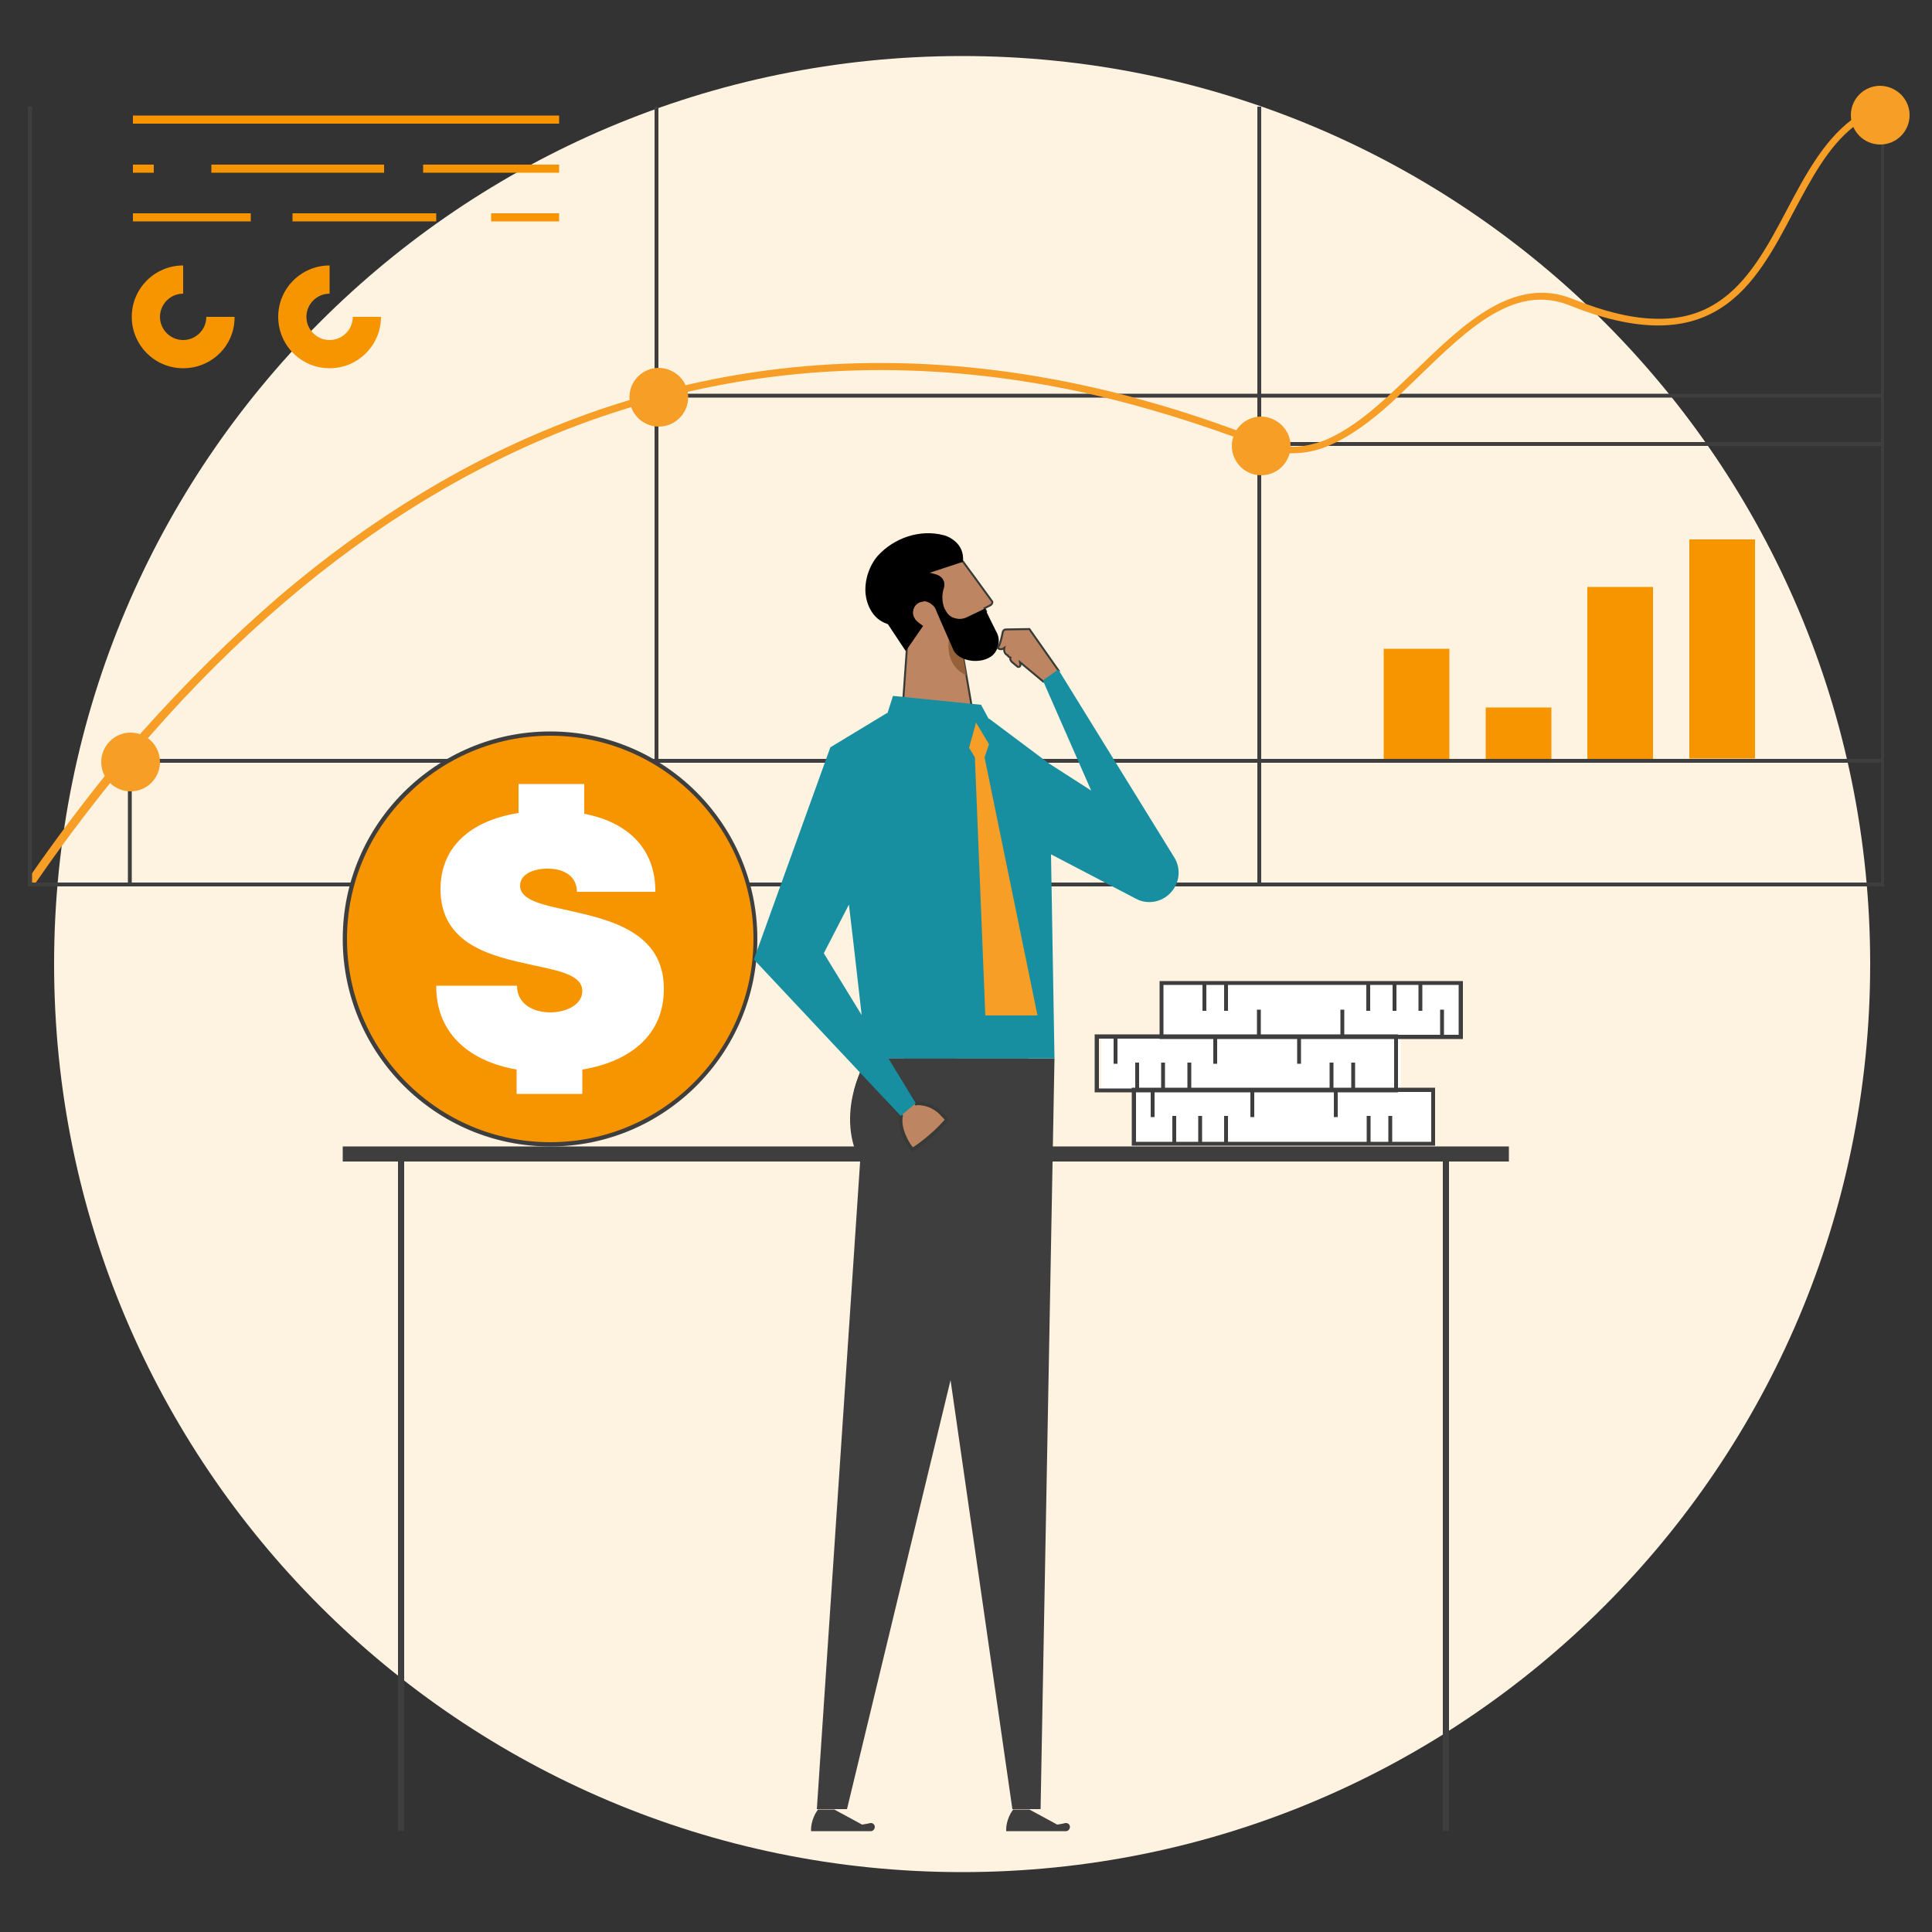 <?xml version="1.0" encoding="utf-8"?>
<!-- Generator: Adobe Illustrator 27.1.1, SVG Export Plug-In . SVG Version: 6.00 Build 0)  -->
<svg version="1.1" id="Layer_1" xmlns="http://www.w3.org/2000/svg" xmlns:xlink="http://www.w3.org/1999/xlink" x="0px" y="0px"
	 viewBox="0 0 500 500" style="enable-background:new 0 0 500 500;" xml:space="preserve">
<rect x="0" y="0" width="500" height="500" fill="#333333" stroke="none"/>
<style type="text/css">
	.st0{fill:#FEF2E0;}
	.st1{fill:#FFFFFF;}
	.st2{fill:#F79500;}
	.st3{fill:#3E3E3E;}
	.st4{fill:#F79E26;}
	.st5{fill:#BD8561;}
	.st6{fill:none;stroke:#373A36;stroke-width:0.5;stroke-miterlimit:10;}
	.st7{fill:none;stroke:#373A36;stroke-width:0.898;stroke-miterlimit:10;}
	.st8{fill:#94613B;}
	.st9{fill:#178FA0;}
</style>
<path class="st0" d="M249,484.5c129.8,0,235-105.2,235-235s-105.2-235-235-235S14,119.7,14,249.5S119.2,484.5,249,484.5"/>
<rect x="301.1" y="254.1" class="st1" width="77.5" height="14.2"/>
<rect x="285" y="268.3" class="st1" width="77.5" height="14.2"/>
<rect x="292.9" y="281.7" class="st1" width="77.5" height="14.2"/>
<rect x="358.1" y="167.9" class="st2" width="17" height="28.5"/>
<rect x="384.5" y="183.1" class="st2" width="17" height="13.3"/>
<rect x="410.8" y="151.9" class="st2" width="17" height="44.5"/>
<rect x="437.2" y="139.6" class="st2" width="17" height="56.7"/>
<rect x="326.8" y="114.4" class="st3" width="160.4" height="1"/>
<rect x="486.8" y="27.6" class="st3" width="0.8" height="201.8"/>
<rect x="325.4" y="27.6" class="st3" width="1" height="201.3"/>
<rect x="169.4" y="27.6" class="st3" width="1" height="201.3"/>
<rect x="33.1" y="194.2" class="st3" width="1" height="34.7"/>
<rect x="170" y="101.9" class="st3" width="317.3" height="1"/>
<rect x="31.8" y="196.4" class="st3" width="455.4" height="1"/>
<path class="st4" d="M41.4,197.2c0,4.2-3.4,7.6-7.6,7.6s-7.6-3.4-7.6-7.6c0-4.2,3.4-7.6,7.6-7.6S41.4,193,41.4,197.2"/>
<path class="st4" d="M178.1,102.8c0,4.2-3.4,7.6-7.6,7.6c-4.2,0-7.6-3.4-7.6-7.6s3.4-7.6,7.6-7.6C174.7,95.3,178.1,98.6,178.1,102.8
	"/>
<path class="st4" d="M334,115.4c0,4.2-3.4,7.6-7.6,7.6s-7.6-3.4-7.6-7.6s3.4-7.6,7.6-7.6C330.6,107.9,334,111.3,334,115.4"/>
<path class="st4" d="M494.2,29.8c0,4.2-3.4,7.6-7.6,7.6S479,34,479,29.8s3.4-7.6,7.6-7.6C490.8,22.3,494.2,25.6,494.2,29.8"/>
<path class="st4" d="M487.3,28.7c-0.2,0.1-0.3,0.1-0.5,0.2c-2.7,0.9-5,2.3-7.1,3.9c-6.6,5.2-10.9,13.4-15.5,22
	c-5,9.5-10.2,19.4-18.8,24.9c-9.7,6.3-22.6,6-39.3-0.7c-6.3-2.5-12.6-1.8-19.7,2.3C380,85,373.7,91.1,367.6,97
	c-1.6,1.6-3.3,3.2-4.9,4.7c-0.4,0.4-0.7,0.7-1.1,1.1c-4.9,4.6-10,8.7-15.3,11.4c-0.7,0.4-1.5,0.7-2.3,1.1c-3.1,1.3-6.2,2-9.5,2
	c-0.3,0-0.6,0-0.9,0c-2.4-0.1-4.8-0.6-7.2-1.6l0,0c-0.3-0.1-0.7-0.3-1-0.4c-2.1-0.8-4.1-1.6-6.2-2.3c-11.3-4.1-22.5-7.5-33.6-10.2
	c-1.5-0.4-3.1-0.7-4.6-1.1c-35.5-7.8-70-7.9-103-0.3c-0.4,0.1-0.8,0.2-1.2,0.3c-1.4,0.3-2.8,0.7-4.2,1.1c-0.7,0.2-1.4,0.4-2.1,0.5
	c-0.4,0.1-0.7,0.2-1.1,0.3c-2,0.5-4,1.1-5.9,1.7c-4.8,1.5-9.7,3.1-14.4,4.9c-26.3,10-51.7,25.3-75.3,45.5
	c-12.2,10.4-24,22.1-35.4,35.2c-1.4,1.6-2.8,3.2-4.2,4.9c-0.1,0.1-0.2,0.3-0.3,0.4c-0.2,0.3-0.5,0.6-0.7,0.8
	c-0.1,0.1-0.1,0.1-0.2,0.2c-1.4,1.7-2.9,3.4-4.3,5.2c-6.6,8.2-13,16.7-19.2,25.7c-0.2,0.3-0.5,0.7-0.7,1H8.5l-1.3-0.9v-0.7
	c0.3-0.5,0.7-1,1.1-1.5c6.2-8.9,12.5-17.3,19-25.4c3-3.7,6-7.3,9.1-10.8c11.6-13,23.6-24.9,35.9-35.5c23.8-20.3,49.4-35.8,76-45.8
	c4.9-1.9,9.8-3.5,14.7-5c2.1-0.6,4.3-1.3,6.4-1.8c0.3-0.1,0.7-0.2,1.1-0.3c2.3-0.6,4.6-1.2,6.9-1.7c36-8.4,73.7-7.6,112.7,2.3
	c1.3,0.3,2.7,0.7,4,1.1c8.6,2.3,17.3,5.1,26,8.3c1.8,0.6,3.5,1.3,5.3,2c0.4,0.1,0.7,0.3,1,0.4s0.5,0.2,0.8,0.3
	c0.4,0.2,0.8,0.3,1.3,0.5c1.8,0.6,3.6,0.9,5.5,1c2.3,0.1,4.5-0.3,6.9-1c2.1-0.6,4.2-1.6,6.4-2.9c3.8-2.2,7.5-5.2,11.2-8.5
	c0.4-0.3,0.8-0.7,1.2-1.1c2.2-2,4.4-4.2,6.6-6.2c12.5-12.1,25.5-24.7,40.8-18.5c8.5,3.4,15.7,5.1,22.1,5.1c0.1,0,0.2,0,0.3,0
	c5.7,0,10.6-1.4,14.9-4.2c8.1-5.2,13.2-14.8,18.1-24.1c4.6-8.7,9.4-17.7,16.7-23.2c2.2-1.7,4.7-3,7.5-3.9L487,28L487.3,28.7z"/>
<polygon class="st3" points="487.2,228.4 487.2,229.4 7.2,229.4 7.2,27.6 8.3,27.6 8.3,228.4 "/>
<rect x="34.4" y="29.9" class="st2" width="110.3" height="2.1"/>
<rect x="109.5" y="42.6" class="st2" width="35.2" height="2.1"/>
<rect x="54.7" y="42.6" class="st2" width="44.7" height="2.1"/>
<rect x="34.4" y="42.6" class="st2" width="5.4" height="2.1"/>
<rect x="127.1" y="55.2" class="st2" width="17.6" height="2.1"/>
<rect x="75.7" y="55.2" class="st2" width="37.2" height="2.1"/>
<rect x="34.4" y="55.2" class="st2" width="30.5" height="2.1"/>
<path class="st2" d="M47.4,95.3c-7.4,0-13.3-6-13.3-13.3c0-7.4,6-13.3,13.3-13.3V76c-3.3,0-6,2.7-6,6s2.7,6,6,6s6-2.7,6-6h7.3
	C60.8,89.4,54.8,95.3,47.4,95.3"/>
<path class="st2" d="M85.3,95.3c-7.4,0-13.3-6-13.3-13.3c0-7.4,6-13.3,13.3-13.3V76c-3.3,0-6,2.7-6,6s2.7,6,6,6s6-2.7,6-6h7.3
	C98.6,89.4,92.6,95.3,85.3,95.3"/>
<path class="st3" d="M371.4,281.5h-78.5v15h78.5V281.5z M370.4,295.5H294v-12.9h76.4V295.5z"/>
<rect x="297.8" y="281.6" class="st3" width="1" height="7.5"/>
<rect x="345.2" y="281.6" class="st3" width="1" height="7.5"/>
<rect x="303.4" y="288.8" class="st3" width="1" height="7.5"/>
<rect x="310.1" y="288.8" class="st3" width="1" height="7.5"/>
<rect x="316.8" y="288.8" class="st3" width="1" height="7.5"/>
<rect x="353.7" y="288.8" class="st3" width="1" height="7.5"/>
<rect x="359.3" y="288.8" class="st3" width="1" height="7.5"/>
<rect x="323.6" y="281.6" class="st3" width="1" height="7.5"/>
<path class="st3" d="M361.8,267.7h-78.5v15h78.5V267.7z M360.8,281.7h-76.4v-12.9h76.4V281.7z"/>
<rect x="288.2" y="267.8" class="st3" width="1" height="7.5"/>
<rect x="335.7" y="267.8" class="st3" width="1" height="7.5"/>
<rect x="293.8" y="275" class="st3" width="1" height="7.5"/>
<rect x="300.5" y="275" class="st3" width="1" height="7.5"/>
<rect x="307.3" y="275" class="st3" width="1" height="7.5"/>
<rect x="344.1" y="275" class="st3" width="1" height="7.5"/>
<rect x="349.7" y="275" class="st3" width="1" height="7.5"/>
<rect x="314" y="267.8" class="st3" width="1" height="7.5"/>
<path class="st3" d="M378.6,253.9h-78.5v15h78.5V253.9z M377.5,267.8h-76.4v-12.9h76.4V267.8z"/>
<rect x="372.7" y="261.3" class="st3" width="1" height="7.5"/>
<rect x="325.3" y="261.3" class="st3" width="1" height="7.5"/>
<rect x="367.1" y="254.1" class="st3" width="1" height="7.5"/>
<rect x="360.4" y="254.1" class="st3" width="1" height="7.5"/>
<rect x="353.6" y="254.1" class="st3" width="1" height="7.5"/>
<rect x="316.8" y="254.1" class="st3" width="1" height="7.5"/>
<rect x="311.2" y="254.1" class="st3" width="1" height="7.5"/>
<rect x="346.9" y="261.3" class="st3" width="1" height="7.5"/>
<path class="st2" d="M195.5,243c0,29.4-23.8,53.2-53.2,53.2S89.2,272.4,89.2,243s23.8-53.2,53.2-53.2S195.5,213.6,195.5,243"/>
<path class="st3" d="M142.4,190.4c-29,0-52.6,23.6-52.6,52.6s23.6,52.6,52.6,52.6S195,272,195,243S171.4,190.4,142.4,190.4
	 M142.4,296.7c-29.6,0-53.7-24.1-53.7-53.7s24.1-53.7,53.7-53.7S196,213.4,196,243S172,296.7,142.4,296.7"/>
<path class="st1" d="M150.7,276.8v6.3h-17v-6.3c-13-2.3-20.9-10-20.8-21.7h20.9c0,4.6,4,6.9,8.6,6.9c4.2,0,8.3-2,8.3-5.5
	c0-4.1-5.7-5.2-12.7-6.7c-10.6-2.3-24.1-5.2-24-19.9c0.1-10.6,7.6-17.5,20.2-19.5v-7.5h17v7.7c11.9,2.3,18.5,9.6,18.4,20.2h-20.3
	c0-4.1-3.4-6-7.6-6c-3.6,0-7.1,1.4-7.1,4.4c0,3.7,5.5,4.9,12.4,6.4c10.8,2.4,24.9,5.6,24.8,20.4
	C171.8,267.7,163.3,274.7,150.7,276.8"/>
<rect x="88.7" y="296.7" class="st3" width="301.8" height="3.9"/>
<rect x="103" y="298.3" class="st3" width="1.6" height="175.6"/>
<rect x="373.4" y="298.3" class="st3" width="1.6" height="175.6"/>
<polygon class="st5" points="252,185.9 233.7,182 234.7,167.8 235.2,155.6 244.7,147.8 248,162.5 248.7,166.6 250.1,174.8 "/>
<polygon class="st6" points="252,185.9 233.7,182 234.7,167.8 235.2,155.6 244.7,147.8 248,162.5 248.7,166.6 250.1,174.8 "/>
<polygon class="st3" points="272.9,273.9 269.3,468.2 262,468.2 234,273.9 "/>
<path class="st3" d="M266.1,273.9l-46.9,194.3h-7.8l11.2-167.6c-3.5-6.7-2.9-13.7-1.5-18.8c1.3-4.7,3.3-7.9,3.3-7.9L266.1,273.9
	L266.1,273.9z"/>
<path class="st5" d="M235.5,296.7l0.7,0.8c1.6-1,3.3-2.3,5.1-3.9c1.5-1.3,2.7-2.6,3.8-3.8c-0.5-0.6-0.9-1-1.2-1.3
	c-1.4-1.6-3.4-2.7-5.6-2.9c-0.7-0.1-1.2,0-1.2,0l-3.6-4.6l-4.2,3.4l3.9,4.4C232.5,292.6,235.5,296.7,235.5,296.7"/>
<path class="st7" d="M235.5,296.7l0.7,0.8c1.6-1,3.3-2.3,5.1-3.9c1.5-1.3,2.7-2.6,3.8-3.8c-0.5-0.6-0.9-1-1.2-1.3
	c-1.4-1.6-3.4-2.7-5.6-2.9c-0.7-0.1-1.2,0-1.2,0l-3.6-4.6l-4.2,3.4l3.9,4.4C232.5,292.6,235.5,296.7,235.5,296.7z"/>
<path class="st3" d="M209.9,473.9c-0.1-3,1.5-5.2,1.8-5.6h4.2c0,0,5.4,2.9,7.2,3.9c0.7-0.1,1.4-0.2,2.1-0.4l0,0c0.1,0,0.1,0,0.2,0
	c0.6,0,1,0.5,1,1c0,0.6-0.5,1.1-1,1.1l0,0c-0.7,0-1.5,0-2.2,0l0,0c0,0,0,0-0.1,0l0,0H209.9z"/>
<path class="st3" d="M260.4,473.9c-0.1-3,1.5-5.2,1.8-5.6h4.2c0,0,5.4,2.9,7.2,3.9c0.7-0.1,1.4-0.2,2.1-0.4l0,0c0.1,0,0.1,0,0.2,0
	c0.6,0,1,0.5,1,1c0,0.6-0.5,1.1-1,1.1l0,0c-0.7,0-1.5,0-2.2,0l0,0c0,0,0,0-0.1,0H260.4z"/>
<path class="st8" d="M250.1,174.8c-6.2-2.9-4.4-9.9-4.4-9.9l3,1.7L250.1,174.8z"/>
<path class="st5" d="M240.4,144.7l5.8-0.7l3,1.3c0,0,0.8,1.1,1.9,2.6c0.2,0.3,0.4,0.5,0.6,0.8c2.2,3,5.1,7,5.1,7
	c0.1,0.4-0.2,0.8-0.6,1l-1.4,0.7l0.4,0.8l-4.3,3.5l-4.8-1l-4.1-4.4l-6-8.2L240.4,144.7z"/>
<path class="st6" d="M240.4,144.7l5.8-0.7l3,1.3c0,0,0.8,1.1,1.9,2.6c0.2,0.3,0.4,0.5,0.6,0.8c2.2,3,5.1,7,5.1,7
	c0.1,0.4-0.2,0.8-0.6,1l-1.4,0.7l0.4,0.8l-4.3,3.5l-4.8-1l-4.1-4.4l-6-8.2L240.4,144.7z"/>
<path d="M224,153.6c-0.3-3.5,1-7.3,3.2-9.8c4.2-4.6,10.9-6.9,17-5.3c1.2,0.3,2.2,0.9,3.1,1.7c1.1,1,2.2,2.7,1.9,5.2l-8.8,2.9
	l-3.5,1.1c0.1,0.1,0.2,0.2,0.3,0.3c1.4,1.8,2,3.9,1.8,6c-0.9,0-1.8,0.5-2.3,1.3c-0.4,0.7-0.8,1.9,0,3.1c-0.1,0.1-0.1,0.1-0.2,0.2
	c-1.6,1.3-3.6,1.8-5.5,1.5s-3.7-1.2-5-2.9C224.8,157.3,224.2,155.5,224,153.6"/>
<path d="M228.9,160.2c-2.7-2.7-1.8-5.1-1.2-6.1c2.7-4.5,7.7-6.7,12.7-5.9c0.7,0.1,1.3,0.3,2,0.5c0.3,0.1,0.5,0.2,0.8,0.4
	c1.9,1.3,1,3.3,1,3.3c-0.9,3.2,0.4,5.4,0.4,5.4c0,0.1,0.1,0.1,0.1,0.1c0,0.1,0.1,0.1,0.1,0.2c0.5,1,1.4,1.7,2.4,1.9
	c1,0.3,2.1,0.2,3.1-0.3l4.6-2.2l1.6,3.3l1.6,3.2c0.7,1.6,0.4,3.5-0.6,4.9c-2.3,3.2-9.4,2.8-10.9-1l-2.9-6.6c0-0.1,0-0.1-0.1-0.2
	l-1.4-3.3c-0.2-0.6-0.6-1-1.1-1.4c-0.2-0.2-0.5-0.4-0.8-0.5c-0.4-0.2-0.8-0.3-1.3-0.3c-0.9,0-1.8,0.5-2.3,1.3
	c-0.4,0.7-0.8,1.9,0,3.1c0.2,0.4,0.5,0.7,1,1.1c0,0,0.5,0.4,1.2,0.9l-4.5,6.5L228.9,160.2z"/>
<path class="st3" d="M247.8,273.9l-26.8,8.4c1.3-5,3.3-8.4,3.3-8.4H247.8z"/>
<path class="st5" d="M260.3,162.9c-0.4,0-0.7,0.3-0.8,0.7c-0.2,1.1-0.6,3.1-1.3,4.1c0,0,0.8,0.7,1.7,0c0,0-0.3,1.4,0.9,1.9
	c0,0,0,0.3,0.7,0.6c0,0-0.3,0.6,0.6,1.3l1.2,1c0.1,0.1,0.2,0.1,0.4,0.1c0.1,0,0.2-0.1,0.3-0.2c0.1-0.2,0.1-0.5,0-1l6,5l4-2.8
	l-7.6-10.8L260.3,162.9z"/>
<path class="st6" d="M260.3,162.9c-0.4,0-0.7,0.3-0.8,0.7c-0.2,1.1-0.6,3.1-1.3,4.1c0,0,0.8,0.7,1.7,0c0,0-0.3,1.4,0.9,1.9
	c0,0,0,0.3,0.7,0.6c0,0-0.3,0.6,0.6,1.3l1.2,1c0.1,0.1,0.2,0.1,0.4,0.1c0.1,0,0.2-0.1,0.3-0.2c0.1-0.2,0.1-0.5,0-1l6,5l4-2.8
	l-7.6-10.8L260.3,162.9z"/>
<path class="st9" d="M213.2,246.7l6.5-12.6l1.2,10.2l2.1,18.4L213.2,246.7z M294,232.6c3,1.6,6.7,0.9,9-1.6s2.7-6.2,0.9-9.1
	l-30-48.6l-4,2.8l12.5,28.5l-10.9-7l0,0L256,186l-26.4-1.5l-14.7,8.9l-19.8,54.9l38,40.5l3.9-3.3l-7.1-11.6h43l-0.9-52.8L294,232.6z
	"/>
<polygon class="st4" points="250,192.2 252.3,196 254.8,196 256.3,191.6 252.3,185.1 "/>
<polygon class="st9" points="231.1,180.1 229.7,184.5 249.5,198.2 252.6,187 259,197.7 255.9,186.1 253.9,182.4 "/>
<polygon class="st4" points="254.8,196 268.5,262.8 255,262.8 252.3,196 "/>
</svg>
